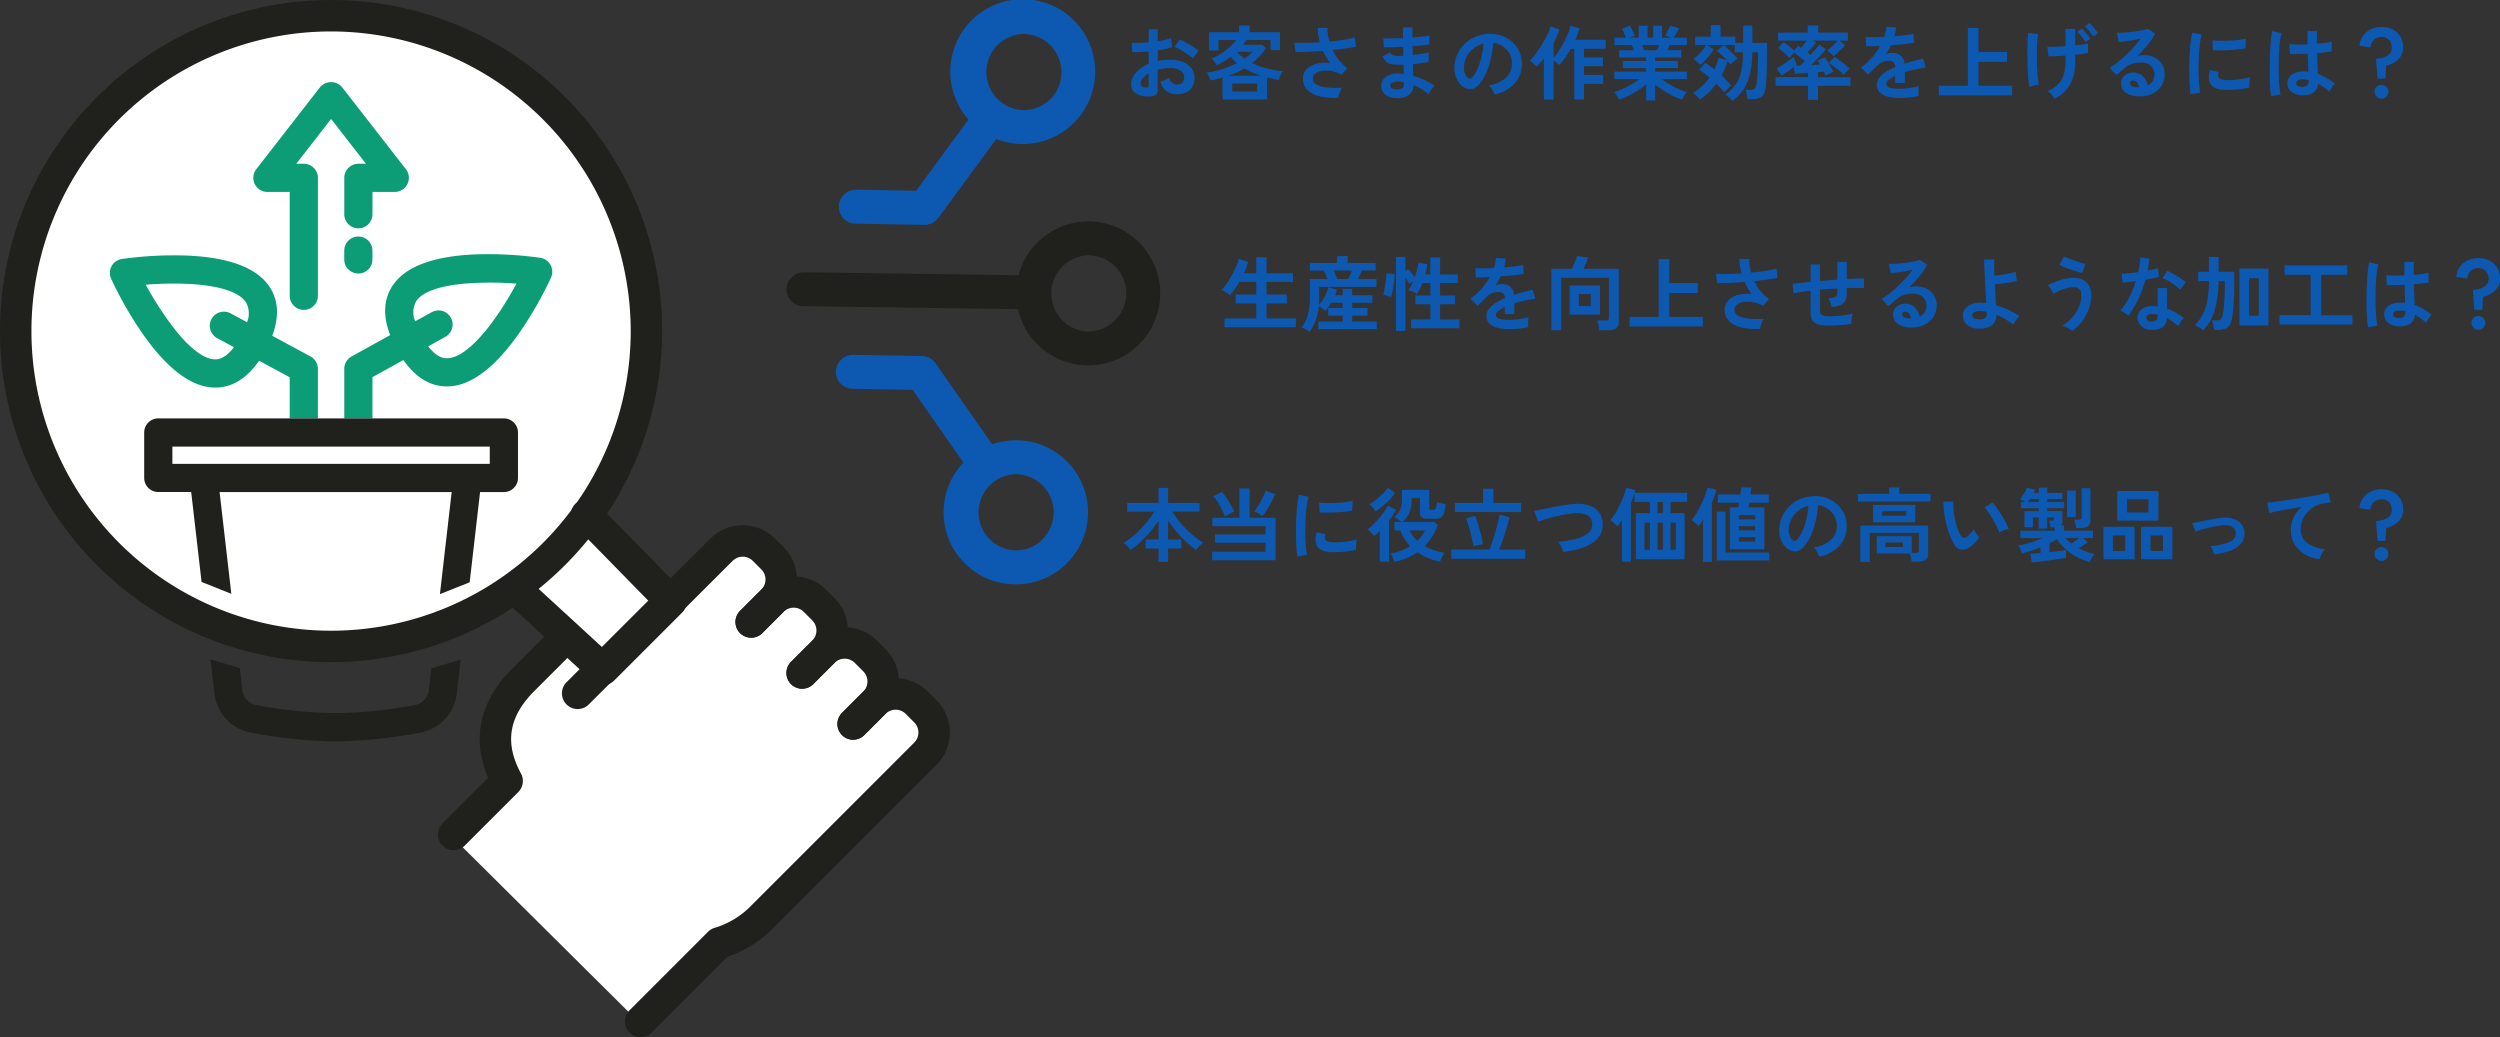 <svg xmlns="http://www.w3.org/2000/svg" xmlns:xlink="http://www.w3.org/1999/xlink" width="400.208" height="166.03" viewBox="0 0 400.208 166.03">
  <rect x="0" y="0" width="400.208" height="166.03" fill="#333333" stroke="none"/>
  <defs>
    <clipPath id="clip-path">
      <rect id="長方形_8526" data-name="長方形 8526" width="59.836" height="93.538" fill="none"/>
    </clipPath>
  </defs>
  <g id="グループ_8324" data-name="グループ 8324" transform="translate(-276.763 -4358.935)">
    <path id="パス_57983" data-name="パス 57983" d="M4.615.4a4.443,4.443,0,0,1-1.7-.085A2.313,2.313,0,0,1,1.755-.351a1.7,1.7,0,0,1-.416-1.17,2.812,2.812,0,0,1,.748-1.814A5.379,5.379,0,0,1,4.147-4.784V-6.747q-.715.052-1.385.078t-1.242,0l-.078-1.5a9.38,9.38,0,0,0,1.209.033q.715-.019,1.5-.1v-2.093l1.443.013V-8.4q.65-.1,1.216-.227a6.243,6.243,0,0,0,.93-.267l.156,1.43a7.807,7.807,0,0,1-1.053.3q-.6.13-1.248.234v1.7a8.029,8.029,0,0,1,.949-.156,9.812,9.812,0,0,1,1.027-.052,5.294,5.294,0,0,1,2.126.384,3.1,3.1,0,0,1,1.332,1.027,2.451,2.451,0,0,1,.455,1.45,2.576,2.576,0,0,1-.754,1.963,2.8,2.8,0,0,1-2.041.7A2.769,2.769,0,0,1,7-.41,2.767,2.767,0,0,1,6.019-1.9a6.781,6.781,0,0,0,.728-.28,4.265,4.265,0,0,0,.676-.357A1.273,1.273,0,0,0,8.671-1.456a1.113,1.113,0,0,0,.871-.331,1.187,1.187,0,0,0,.3-.826,1.272,1.272,0,0,0-.572-1.059,2.878,2.878,0,0,0-1.716-.422,7.209,7.209,0,0,0-1.963.26V-.6a.985.985,0,0,1-.221.708A1.246,1.246,0,0,1,4.615.4Zm6.617-6.019a6.273,6.273,0,0,0-.845-.682Q9.854-6.669,9.3-7a6.7,6.7,0,0,0-1-.5l.819-1.17a8.336,8.336,0,0,1,1.027.494q.559.312,1.092.663a7.768,7.768,0,0,1,.9.676q-.13.143-.319.39t-.351.481Q11.3-5.733,11.232-5.616ZM3.679-.975a.667.667,0,0,0,.358-.052.248.248,0,0,0,.111-.234V-3.25a3.685,3.685,0,0,0-.949.793,1.357,1.357,0,0,0-.351.858.522.522,0,0,0,.221.455A1.111,1.111,0,0,0,3.679-.975ZM15.964.91v-3.5q-.455.13-.943.247t-.981.221q-.091-.286-.24-.637a2.369,2.369,0,0,0-.371-.611,14.166,14.166,0,0,0,2.516-.572,15.312,15.312,0,0,0,2.32-.962,6.345,6.345,0,0,1-.975-1.014A12.747,12.747,0,0,1,15.054-4.55a2.389,2.389,0,0,0-.214-.332q-.15-.2-.319-.41a2.279,2.279,0,0,0-.312-.325,8.543,8.543,0,0,0,1.541-.8,10.939,10.939,0,0,0,1.378-1.06,9.233,9.233,0,0,0,1.059-1.118h-2.86v1.677H13.819V-9.841h4.8v-1.092h1.69v1.092h4.862v2.86H23.66V-8.593H19.812q-.13.2-.267.384t-.28.371h3.068l.585.572A11.894,11.894,0,0,1,20.7-4.9a13.583,13.583,0,0,0,2.425.865,15.393,15.393,0,0,0,2.515.435,2.016,2.016,0,0,0-.267.4,4.452,4.452,0,0,0-.24.526,4.325,4.325,0,0,0-.156.481q-.468-.078-.936-.182t-.949-.234V.91Zm1.56-1.261h4V-1.612h-4Zm-.663-2.522h5.33a14.7,14.7,0,0,1-1.4-.514,11.171,11.171,0,0,1-1.326-.67,11.375,11.375,0,0,1-1.248.657A14.351,14.351,0,0,1,16.861-2.873Zm2.613-2.743q.377-.26.715-.533a7.91,7.91,0,0,0,.624-.559H18.278A5.614,5.614,0,0,0,19.474-5.616ZM34.489.65A12.156,12.156,0,0,1,32.37.572,6.2,6.2,0,0,1,30.563.078,3.188,3.188,0,0,1,29.309-.9a2.48,2.48,0,0,1-.462-1.528,2.058,2.058,0,0,1,.585-1.488,3.345,3.345,0,0,1,1.573-.871,5.731,5.731,0,0,1,2.184-.124q-.325-.455-.611-.943a10.525,10.525,0,0,1-.52-1.007q-1.248.091-2.418.149t-1.989.045l-.2-1.521q.715.065,1.814.052t2.294-.091a8.5,8.5,0,0,1-.338-2.314h1.56a6.7,6.7,0,0,0,.065,1.1,9.087,9.087,0,0,0,.221,1.085q1.248-.117,2.334-.286a10.986,10.986,0,0,0,1.709-.377l.221,1.5q-.611.13-1.605.266t-2.152.254a8.542,8.542,0,0,0,.995,1.579,7.074,7.074,0,0,0,1.371,1.319l-.936,1.066A4.986,4.986,0,0,0,32.6-3.711a3.8,3.8,0,0,0-1.1.136,1.829,1.829,0,0,0-.787.429.959.959,0,0,0-.292.715,1.073,1.073,0,0,0,.63.981,4.561,4.561,0,0,0,1.7.455,14.683,14.683,0,0,0,2.372.032,2.748,2.748,0,0,0-.279.5,6.177,6.177,0,0,0-.234.6A2.818,2.818,0,0,0,34.489.65Zm9.2.052A2.553,2.553,0,0,1,41.977.091a1.822,1.822,0,0,1-.6-1.417,1.631,1.631,0,0,1,.364-1,2.285,2.285,0,0,1,.975-.689,3.448,3.448,0,0,1,1.443-.208q.221,0,.423.02t.41.046l-.039-1.5q-.221.013-.448.013h-.449a4.824,4.824,0,0,1-1.229-.123,1.467,1.467,0,0,1-.715-.416,3.611,3.611,0,0,1-.527-.812L42.809-6.6a.884.884,0,0,0,.429.448,2.554,2.554,0,0,0,.845.1q.2,0,.41-.007t.436-.019q-.013-.351-.02-.715t-.02-.715q-.949.052-1.794.071t-1.313.006l-.065-1.456q.455.039,1.313.033T44.863-8.9q-.013-.468-.013-.9V-10.6h1.508v.754q0,.4.013.845.884-.065,1.625-.149a8.694,8.694,0,0,0,1.092-.176v1.43A9.919,9.919,0,0,1,48-7.741q-.734.072-1.618.137.013.351.02.708t.02.708q.767-.078,1.456-.188a7.653,7.653,0,0,0,1.092-.24V-5.1q-.481.1-1.138.195t-1.384.156q.026.52.032,1t.02.9a10.351,10.351,0,0,1,1.82.676,14.4,14.4,0,0,1,1.612.91,2.26,2.26,0,0,0-.37.383q-.2.254-.37.514a4.7,4.7,0,0,0-.26.442A8.94,8.94,0,0,0,46.54-1.378,1.986,1.986,0,0,1,45.857.176,3.111,3.111,0,0,1,43.693.7Zm.052-1.391a1.564,1.564,0,0,0,.975-.2.693.693,0,0,0,.3-.585v-.364q-.273-.052-.54-.078t-.527-.026a1.559,1.559,0,0,0-.832.182.523.523,0,0,0-.286.442Q42.835-.728,43.745-.689ZM59.5.117a2.5,2.5,0,0,0-.195-.494,4.238,4.238,0,0,0-.332-.553,2.8,2.8,0,0,0-.37-.435,4.891,4.891,0,0,0,2.71-1.164,3,3,0,0,0,.981-2.1,3.2,3.2,0,0,0-.351-1.716,3.354,3.354,0,0,0-1.1-1.222,3.349,3.349,0,0,0-1.528-.559,18.23,18.23,0,0,1-.39,2.47,12.936,12.936,0,0,1-.773,2.366,6.824,6.824,0,0,1-1.19,1.872,1.97,1.97,0,0,1-1.034.663A1.854,1.854,0,0,1,54.873-.9a2.529,2.529,0,0,1-.962-.741,3.583,3.583,0,0,1-.637-1.2,4.2,4.2,0,0,1-.182-1.488,5.421,5.421,0,0,1,.559-2.165,5.44,5.44,0,0,1,1.326-1.7,5.691,5.691,0,0,1,1.911-1.079,6.118,6.118,0,0,1,2.3-.3,5.174,5.174,0,0,1,1.859.442,4.848,4.848,0,0,1,1.528,1.073,4.839,4.839,0,0,1,1.014,1.58,4.5,4.5,0,0,1,.292,1.963,4.483,4.483,0,0,1-1.248,2.984A6.055,6.055,0,0,1,59.5.117ZM55.276-2.509a.5.5,0,0,0,.3.1.449.449,0,0,0,.312-.156,4.588,4.588,0,0,0,.864-1.326,10.779,10.779,0,0,0,.663-1.937,12.885,12.885,0,0,0,.344-2.2,4.011,4.011,0,0,0-1.592.754,4.026,4.026,0,0,0-1.1,1.319,4.13,4.13,0,0,0-.455,1.7,2.449,2.449,0,0,0,.163,1.059A1.6,1.6,0,0,0,55.276-2.509ZM67.418.949v-6.63q-.286.39-.578.728a6.981,6.981,0,0,1-.578.6,5.142,5.142,0,0,0-.533-.507,4.167,4.167,0,0,0-.6-.429A5.324,5.324,0,0,0,65.9-6.11q.41-.52.819-1.15T67.5-8.541q.364-.65.624-1.235a6.577,6.577,0,0,0,.364-.988l1.417.481a12.521,12.521,0,0,1-.936,2.158v2.379a7.677,7.677,0,0,0,.858-1.125q.429-.67.813-1.4A15.113,15.113,0,0,0,71.292-9.7a7.339,7.339,0,0,0,.377-1.2l1.443.429q-.117.442-.286.9t-.377.929h4.862v1.443H73.827V-5.8h3.042v1.391H73.827v1.391H76.9v1.443H73.827V.91H72.28v-8.1h-.559q-.429.754-.9,1.43A8.71,8.71,0,0,1,69.862-4.6a2.493,2.493,0,0,0-.39-.358,5.5,5.5,0,0,0-.507-.344V.949Zm16.367.13V-1.508a10.363,10.363,0,0,1-1.32.988,15.187,15.187,0,0,1-1.508.845,12.889,12.889,0,0,1-1.5.624,3.587,3.587,0,0,0-.195-.384q-.13-.227-.286-.455a2.056,2.056,0,0,0-.3-.358,11.3,11.3,0,0,0,1.365-.527q.728-.332,1.437-.741a13.135,13.135,0,0,0,1.268-.826H78.7V-3.523h5.083v-.585H80.054V-5.239h3.731v-.572H79.469V-6.968h2.366q-.091-.221-.182-.436a2.873,2.873,0,0,0-.195-.383H78.7V-8.97h1.846q-.13-.338-.305-.741a3.385,3.385,0,0,0-.357-.65l1.313-.533a4.424,4.424,0,0,1,.28.5q.149.305.28.6t.208.487l-.819.338h1.443v-1.911h1.417V-8.97h.9v-1.911h1.43V-8.97h1.534l-1.053-.364a5.075,5.075,0,0,0,.293-.474q.162-.293.312-.6a5.045,5.045,0,0,0,.215-.488l1.43.416q-.117.221-.286.52t-.331.565q-.163.266-.267.422h2.106v1.183H87.516q-.169.442-.338.819H89.4v1.157H85.228v.572h3.653v1.131H85.228v.585H90.3V-2.34H86.242a13.552,13.552,0,0,0,1.261.826,14.857,14.857,0,0,0,1.43.735A11.963,11.963,0,0,0,90.3-.26,2.56,2.56,0,0,0,90.012.1q-.156.228-.286.462a4.04,4.04,0,0,0-.195.39A13.711,13.711,0,0,1,88.049.331a14.122,14.122,0,0,1-1.495-.839A11.464,11.464,0,0,1,85.228-1.5V1.079ZM83.46-6.968h2.067q.091-.182.182-.4t.182-.422H83.109q.1.208.195.429T83.46-6.968Zm14.118,8.1A2.242,2.242,0,0,0,97.272.78q-.2-.195-.423-.37a2.374,2.374,0,0,0-.4-.266,6.8,6.8,0,0,0,1.32-1.157,5.27,5.27,0,0,0,.871-1.41,7.613,7.613,0,0,0,.488-1.813,17.213,17.213,0,0,0,.169-2.392H97.968V-7.8H93.457l1.144.7a10.339,10.339,0,0,1-.962,1.307,9.04,9.04,0,0,1-1.183,1.163,4.543,4.543,0,0,0-.514-.481,4.024,4.024,0,0,0-.6-.429,6.431,6.431,0,0,0,.761-.65,9.431,9.431,0,0,0,.741-.819,6.221,6.221,0,0,0,.552-.793H91.624V-9.126h2.5v-1.846h1.573v1.846h2.353v.988h1.261v-2.756h1.469v2.756h2.353V-6.4q0,1.534-.046,2.834t-.11,2.08a4.44,4.44,0,0,1-.312,1.423,1.387,1.387,0,0,1-.689.721,2.9,2.9,0,0,1-1.2.208h-.754Q100,.624,99.938.325t-.117-.553a2.788,2.788,0,0,0-.111-.383h.793a.86.86,0,0,0,.709-.24,1.838,1.838,0,0,0,.266-.864q.065-.429.111-1.112t.072-1.527q.026-.845.026-1.755v-.52h-.91a15.492,15.492,0,0,1-.39,3.477,7.89,7.89,0,0,1-1.06,2.516A6.587,6.587,0,0,1,97.578,1.131Zm-5.2-.182A5.488,5.488,0,0,0,91.9.39a3.544,3.544,0,0,0-.592-.52,8.147,8.147,0,0,0,1.43-1.079,9.1,9.1,0,0,0,1.2-1.378,13.889,13.889,0,0,0-1.677-1.261l.988-1.092q.338.208.715.475t.754.565a9.849,9.849,0,0,0,.39-.917,9.168,9.168,0,0,0,.286-.929l1.365.429q-.377-.416-.826-.839a10.341,10.341,0,0,0-.826-.708l1.092-.91q.351.273.767.663t.806.786a9.049,9.049,0,0,1,.637.708,3.584,3.584,0,0,0-.559.429q-.3.273-.533.533-.195-.247-.494-.572a11.582,11.582,0,0,1-.429,1.177q-.247.578-.546,1.125.455.416.852.832t.7.793q-.234.195-.585.514a4.895,4.895,0,0,0-.546.565A16.021,16.021,0,0,0,95-1.6,9.906,9.906,0,0,1,92.378.949Zm17.316.039V-1.274h-5.187V-2.652h5.187v-.663l-1.235.072q-.572.033-.871.045l-.143-1.118q-.468.377-1.027.786t-.936.63l-.819-1.131q.234-.13.6-.358t.78-.5q.41-.273.78-.533t.6-.455a3.389,3.389,0,0,0,.13.39q.091.234.189.449t.149.332a2.546,2.546,0,0,1-.273.234q.156,0,.357-.006t.436-.019q.156-.143.351-.332t.416-.41q-.377-.325-.858-.7t-.832-.624a4.693,4.693,0,0,0-.416.416q-.221.247-.364.416a6.589,6.589,0,0,0-.553-.565q-.332-.306-.656-.585a6.755,6.755,0,0,0-.572-.449l.871-.923q.221.143.52.377t.611.494q.312.26.546.468l.663-.754q.1.065.214.143l.241.169q.208-.221.455-.533t.455-.611h-4.6V-9.776h4.745v-1.157h1.677v1.157h4.758V-8.5h-1.339l.884.767q-.221.234-.552.559t-.67.637q-.338.312-.611.52a5.191,5.191,0,0,0-.488-.475,4.828,4.828,0,0,0-.526-.41,6.322,6.322,0,0,0,.552-.461q.319-.292.624-.6t.5-.533h-4l.52.3q-.156.2-.4.494t-.507.591q-.26.293-.468.514.143.1.267.208t.228.182q.455-.494.839-.949t.552-.7l1.053.728q-.234.312-.624.748t-.845.91q-.455.474-.884.891l.754-.052q.364-.026.676-.039-.1-.182-.208-.344a2.254,2.254,0,0,0-.2-.266l1.17-.546a7.61,7.61,0,0,1,.448.669q.266.435.527.884a6.152,6.152,0,0,1,.39.773q-.143.052-.39.163t-.488.227a2.83,2.83,0,0,0-.37.208q-.052-.117-.123-.286t-.162-.351q-.182.013-.423.039l-.5.052v.806h5.2v1.378h-5.2V.988Zm5.759-3.978a6.5,6.5,0,0,0-.475-.448q-.306-.266-.657-.553t-.7-.533q-.345-.247-.591-.4l.91-.988q.377.247.845.6t.9.7a8.484,8.484,0,0,1,.663.578q-.182.169-.468.494A4.933,4.933,0,0,0,115.453-2.99ZM124.488.689a8.182,8.182,0,0,1-1.924-.208,2.962,2.962,0,0,1-1.352-.669,1.586,1.586,0,0,1-.494-1.216,1.878,1.878,0,0,1,.377-1.138,3.8,3.8,0,0,1,1.04-.936,9.8,9.8,0,0,1,1.508-.773v-.1a.881.881,0,0,0-.228-.669.913.913,0,0,0-.578-.24,2.685,2.685,0,0,0-1.144.169,3.067,3.067,0,0,0-1.079.754q-.156.156-.4.4t-.494.474q-.247.234-.429.39L118.157-4.2a8.642,8.642,0,0,0,1.716-1.508,10.458,10.458,0,0,0,1.365-1.937l-1.326.045q-.6.02-.9.007l-.052-1.495q.442.039,1.229.039t1.71-.039a5.835,5.835,0,0,0,.338-1.612l1.547.078a6.238,6.238,0,0,1-.26,1.43q.962-.078,1.787-.175a8.153,8.153,0,0,0,1.268-.227l.091,1.443q-.364.065-.949.136t-1.294.137q-.708.065-1.449.117-.169.364-.384.735t-.448.708a2.814,2.814,0,0,1,1.053-.208,2.065,2.065,0,0,1,1.293.4,1.924,1.924,0,0,1,.657,1.326q.728-.247,1.489-.449t1.476-.371l.442,1.43q-.91.13-1.768.318t-1.6.423v1.729h-1.534V-2.86a4.859,4.859,0,0,0-1.04.643.893.893,0,0,0-.39.631q0,.442.533.617a5.573,5.573,0,0,0,1.625.176,9.535,9.535,0,0,0,.994-.058q.552-.059,1.1-.156t.969-.214q-.026.169-.046.488t-.02.63q0,.312.013.468a10.894,10.894,0,0,1-1.43.24A14.036,14.036,0,0,1,124.488.689ZM130.637.26V-1.274h4.654V-10.53h1.69v3.848h4.563V-5.1h-4.563v3.822h5.382V.26Zm18.538.546q-.234-.338-.507-.669a2.717,2.717,0,0,0-.611-.553,5.564,5.564,0,0,0,1.618-1.053A3.785,3.785,0,0,0,150.618-3a7.015,7.015,0,0,0,.312-2.242V-6.11q-.858.065-1.605.1t-1.124.039l-.195-1.56a11.45,11.45,0,0,0,1.261.013q.793-.026,1.664-.078v-2.782h1.534v2.652q.65-.065,1.189-.15a7.829,7.829,0,0,0,.865-.175v1.56q-.3.052-.845.117t-1.209.13v1a7.737,7.737,0,0,1-.773,3.685A5.85,5.85,0,0,1,149.175.806Zm-4.056-1.911q-.078-.455-.137-1.138t-.1-1.5q-.039-.819-.052-1.69t-.006-1.69q.006-.819.039-1.495t.1-1.118l1.573.208a9.563,9.563,0,0,0-.156,1.306q-.052.812-.059,1.774t.026,1.917q.033.956.11,1.755a9.57,9.57,0,0,0,.2,1.28Zm9-7.15a6.857,6.857,0,0,0-.618-.9,6.821,6.821,0,0,0-.7-.767l.741-.52a5.964,5.964,0,0,1,.449.481q.266.312.52.63a4.9,4.9,0,0,1,.383.539Zm1.222-.884a6,6,0,0,0-.624-.884,7.873,7.873,0,0,0-.7-.754l.741-.533a6.494,6.494,0,0,1,.449.474q.266.306.52.624a4.9,4.9,0,0,1,.383.54ZM162.851.416a3.667,3.667,0,0,1-2.3-.592,1.793,1.793,0,0,1-.741-1.449,1.613,1.613,0,0,1,.273-.949,1.833,1.833,0,0,1,.715-.6,2.145,2.145,0,0,1,.949-.215,2.088,2.088,0,0,1,1.553.6,2.8,2.8,0,0,1,.76,1.482,1.879,1.879,0,0,0,.786-.676,1.913,1.913,0,0,0,.306-1.092,1.844,1.844,0,0,0-.26-.975,1.864,1.864,0,0,0-.734-.682,2.3,2.3,0,0,0-1.1-.254,4.939,4.939,0,0,0-1.515.208,3.286,3.286,0,0,0-1.163.663q-.234.208-.617.533T159.042-3l-1.066-1.144a10.821,10.821,0,0,0,1.248-.858q.663-.52,1.339-1.157t1.287-1.319a16.933,16.933,0,0,0,1.092-1.346q-.559.13-1.215.247t-1.261.195q-.6.078-1.02.1l-.286-1.482a6.671,6.671,0,0,0,.878-.007q.526-.032,1.137-.091t1.189-.15q.578-.091,1.04-.188a3.328,3.328,0,0,0,.682-.2l1.17.78a10.5,10.5,0,0,1-1.215,1.826,23.6,23.6,0,0,1-1.658,1.839,2.279,2.279,0,0,1,.494-.162,2.54,2.54,0,0,1,.533-.058,3.828,3.828,0,0,1,1.781.39A2.907,2.907,0,0,1,166.367-4.7a3.056,3.056,0,0,1,.423,1.618,3.309,3.309,0,0,1-.487,1.768,3.481,3.481,0,0,1-1.372,1.261A4.385,4.385,0,0,1,162.851.416Zm-.169-1.43a1.566,1.566,0,0,0-.306-.793.77.77,0,0,0-.63-.3.581.581,0,0,0-.351.1.361.361,0,0,0-.143.312.53.53,0,0,0,.292.455,2.107,2.107,0,0,0,.982.208.245.245,0,0,0,.078.013ZM170.95.091q-.091-.533-.143-1.307t-.072-1.69q-.02-.917,0-1.891t.078-1.9q.058-.929.156-1.722a13.179,13.179,0,0,1,.228-1.352l1.521.312a8.111,8.111,0,0,0-.247,1.215q-.1.748-.169,1.638t-.085,1.826q-.02.936.007,1.82t.091,1.6a8.659,8.659,0,0,0,.169,1.157Zm5.525-.7q-2.249-.065-2.548-1.469a2.812,2.812,0,0,1-.052-.78,3.855,3.855,0,0,1,.2-.949l1.365.338a1.437,1.437,0,0,0-.1.442,1,1,0,0,0,.046.351q.169.468,1.378.507a11.516,11.516,0,0,0,1.255-.046q.67-.058,1.313-.175a10.714,10.714,0,0,0,1.124-.26q-.026.182-.059.494t-.046.63q-.013.318,0,.526a11.112,11.112,0,0,1-1.307.247q-.7.091-1.365.123T176.475-.611Zm-1.95-6.344-.091-1.6a11.018,11.018,0,0,0,1.209.078q.715.013,1.488-.02t1.482-.117a8.072,8.072,0,0,0,1.176-.215l-.065,1.573q-.52.091-1.209.163t-1.424.11q-.735.039-1.4.045T174.525-6.955ZM188.656.234a2.554,2.554,0,0,1-1.625-.6,1.7,1.7,0,0,1-.6-1.352,1.584,1.584,0,0,1,.325-.916,2.151,2.151,0,0,1,.884-.676,3.352,3.352,0,0,1,1.365-.253,7.338,7.338,0,0,1,.78.039q-.013-.572-.039-1.3T189.7-6.409q-.806.052-1.56.058t-1.287-.019l-.1-1.586a8.691,8.691,0,0,0,1.268.084q.787.006,1.658-.032-.013-.52-.02-1.06t-.007-1.1h1.521q-.013.494-.02,1.014t-.006,1.053q.78-.065,1.417-.149a5.938,5.938,0,0,0,.962-.188v1.56a9.788,9.788,0,0,1-.988.143q-.624.065-1.352.13.026.949.065,1.813t.065,1.515a7.975,7.975,0,0,1,1.4.663,14.257,14.257,0,0,1,1.326.9,2.319,2.319,0,0,0-.331.357,5.326,5.326,0,0,0-.344.494,4.216,4.216,0,0,0-.234.423,8.536,8.536,0,0,0-1.794-1.274,1.791,1.791,0,0,1-.786,1.462A3.267,3.267,0,0,1,188.656.234ZM183.833.39a12.1,12.1,0,0,1-.143-1.307q-.052-.8-.072-1.781t-.007-2.028q.013-1.046.065-2.048t.137-1.846a13.689,13.689,0,0,1,.2-1.4l1.482.351a7.3,7.3,0,0,0-.24,1.222q-.1.767-.15,1.71T185.042-4.8q-.013,1,.019,1.943t.1,1.723A10.9,10.9,0,0,0,185.341.13Zm4.94-1.482a1.257,1.257,0,0,0,.8-.215.947.947,0,0,0,.267-.773v-.091a5.264,5.264,0,0,0-.923-.13,1.458,1.458,0,0,0-.773.156.534.534,0,0,0-.305.442.479.479,0,0,0,.247.442A1.248,1.248,0,0,0,188.773-1.092Zm12.09-1.326-.234-3.172a4.238,4.238,0,0,0,1.846-.513,1.421,1.421,0,0,0,.663-1.306,1.679,1.679,0,0,0-.442-1.222,1.59,1.59,0,0,0-1.2-.455,1.64,1.64,0,0,0-1.222.474,2.079,2.079,0,0,0-.572,1.2l-1.729-.26a3.3,3.3,0,0,1,.559-1.573,3.177,3.177,0,0,1,1.235-1.053,3.868,3.868,0,0,1,1.729-.377,3.96,3.96,0,0,1,1.794.39,2.961,2.961,0,0,1,1.229,1.124,3.29,3.29,0,0,1,.449,1.749,2.557,2.557,0,0,1-.358,1.371,3.039,3.039,0,0,1-.968.969,4.67,4.67,0,0,1-1.391.585l-.117,2.067ZM201.5.793a1.064,1.064,0,0,1-.78-.325,1.064,1.064,0,0,1-.325-.78,1.064,1.064,0,0,1,.325-.78,1.064,1.064,0,0,1,.78-.325,1.064,1.064,0,0,1,.78.325,1.064,1.064,0,0,1,.325.78,1.064,1.064,0,0,1-.325.78A1.064,1.064,0,0,1,201.5.793Z" transform="translate(456.5 4373.935)" fill="#0d59b2"/>
    <path id="パス_57984" data-name="パス 57984" d="M.793.377V-1.014H5.876V-3.432H2.587V-4.849H5.876V-6.864H3.159q-.364.611-.747,1.157a9.956,9.956,0,0,1-.747.949A2.342,2.342,0,0,0,1.28-5.05q-.253-.162-.52-.312A2.764,2.764,0,0,0,.3-5.577a6.277,6.277,0,0,0,.813-.969A14.175,14.175,0,0,0,1.95-7.9q.4-.735.708-1.436a6.1,6.1,0,0,0,.41-1.235l1.5.494a9.379,9.379,0,0,1-.676,1.82H5.876v-2.574H7.514v2.574h4.225v1.391H7.514v2.015h3.25v1.417H7.514v2.418h4.693V.377ZM14.4,1.118q-.286-.195-.618-.39A4.523,4.523,0,0,0,13.117.4a5.285,5.285,0,0,0,1.021-2,10.751,10.751,0,0,0,.319-2.828V-7.332h2.808q-.13-.338-.286-.708t-.3-.657H14.456V-9.906h4.368V-11h1.69v1.092h4.459V-8.7H22.737q-.1.3-.253.663t-.318.7h2.951v1.261H15.938V-4.42q0,.325-.013.644t-.039.617a5.139,5.139,0,0,0,.67-.871,7.883,7.883,0,0,0,.533-1.02,6.958,6.958,0,0,0,.344-.969l1.352.416q-.052.208-.13.429a4.754,4.754,0,0,1-.182.442h1.235V-5.759h1.521v1.027h3.237v1.209H21.229v.832h2.457v1.222H21.229v.936h3.926V.689H15.821V-.533h3.887v-.936H17.381V-2.691h2.327v-.832H17.849q-.208.338-.429.656a5.885,5.885,0,0,1-.481.6,6.069,6.069,0,0,0-.507-.364,5.7,5.7,0,0,0-.559-.325,9.729,9.729,0,0,1-.481,2.19A7.433,7.433,0,0,1,14.4,1.118Zm4.42-8.45H20.6q.143-.3.3-.669t.273-.7H18.252q.156.325.305.7T18.824-7.332ZM28.236.962V-10.881h1.508v2.275l.468-.312q.221.247.52.637t.507.689q.221-.611.377-1.229a7.879,7.879,0,0,0,.208-1.137l1.417.247q-.039.4-.117.819t-.182.832h.793V-10.8h1.56V-8.06h2.847v1.365H35.295v2h2.392v1.4H35.295V-.858h3.081v1.4H30.667v-1.4h3.068V-3.289H31.343v-1.4h2.392v-2H32.487a8.544,8.544,0,0,1-.91,1.755,3.043,3.043,0,0,0-.4-.247q-.247-.13-.5-.24a2.369,2.369,0,0,0-.436-.149,7.489,7.489,0,0,0,.78-1.469l-.65.468q-.1-.208-.273-.475t-.351-.526V.962Zm-.793-5.408a3.778,3.778,0,0,0-.384-.143q-.241-.078-.481-.143t-.384-.091a7.251,7.251,0,0,0,.182-.734q.091-.449.162-.956t.124-.969a7.115,7.115,0,0,0,.052-.773l1.313.143q-.013.442-.078.995t-.156,1.086q-.091.533-.189.962T27.443-4.446ZM46.488.689A8.182,8.182,0,0,1,44.564.481a2.962,2.962,0,0,1-1.352-.669A1.586,1.586,0,0,1,42.718-1.4,1.878,1.878,0,0,1,43.1-2.542a3.8,3.8,0,0,1,1.04-.936,9.8,9.8,0,0,1,1.508-.773v-.1a.881.881,0,0,0-.227-.669.913.913,0,0,0-.579-.24,2.685,2.685,0,0,0-1.144.169,3.066,3.066,0,0,0-1.079.754q-.156.156-.4.4t-.494.474q-.247.234-.429.39L40.157-4.2a8.643,8.643,0,0,0,1.716-1.508,10.458,10.458,0,0,0,1.365-1.937L41.912-7.6q-.6.02-.9.007l-.052-1.495q.442.039,1.229.039T43.9-9.087a5.835,5.835,0,0,0,.338-1.612l1.547.078a6.238,6.238,0,0,1-.26,1.43q.962-.078,1.787-.175a8.153,8.153,0,0,0,1.268-.227l.091,1.443q-.364.065-.949.136t-1.293.137q-.708.065-1.45.117-.169.364-.383.735t-.449.708A2.814,2.814,0,0,1,45.2-6.526a2.065,2.065,0,0,1,1.293.4A1.924,1.924,0,0,1,47.151-4.8q.728-.247,1.488-.449t1.475-.371l.442,1.43q-.91.13-1.768.318t-1.6.423v1.729H45.656V-2.86a4.859,4.859,0,0,0-1.04.643.893.893,0,0,0-.39.631q0,.442.533.617a5.573,5.573,0,0,0,1.625.176,9.535,9.535,0,0,0,.995-.058q.552-.059,1.1-.156t.969-.214q-.026.169-.045.488t-.02.63q0,.312.013.468A10.894,10.894,0,0,1,47.97.6,14.036,14.036,0,0,1,46.488.689Zm6.63.169V-8.97h3.3q.221-.455.455-1.047a8.747,8.747,0,0,0,.338-.994l1.781.234q-.1.338-.312.852t-.416.955H63.9V-.52a1.264,1.264,0,0,1-.41,1.053,2,2,0,0,1-1.255.325H60.775A4.488,4.488,0,0,0,60.71.345q-.052-.293-.123-.579a3.164,3.164,0,0,0-.15-.468h1.378a.645.645,0,0,0,.39-.091.426.426,0,0,0,.117-.351v-6.4H54.678v8.4Zm2.925-2.5V-6.305h4.849v4.667ZM57.512-3h1.911V-4.94H57.512ZM65.637.26V-1.274h4.654V-10.53h1.69v3.848h4.563V-5.1H71.981v3.822h5.382V.26ZM86.489.65A12.156,12.156,0,0,1,84.37.572,6.2,6.2,0,0,1,82.563.078,3.188,3.188,0,0,1,81.309-.9a2.48,2.48,0,0,1-.462-1.528,2.058,2.058,0,0,1,.585-1.488A3.345,3.345,0,0,1,83-4.79a5.731,5.731,0,0,1,2.184-.124q-.325-.455-.611-.943a10.524,10.524,0,0,1-.52-1.007q-1.248.091-2.418.149t-1.989.045L79.456-8.19q.715.065,1.813.052t2.295-.091a8.5,8.5,0,0,1-.338-2.314h1.56a6.705,6.705,0,0,0,.065,1.1,9.088,9.088,0,0,0,.221,1.085q1.248-.117,2.334-.286a10.986,10.986,0,0,0,1.709-.377l.221,1.5q-.611.13-1.605.266t-2.151.254a8.542,8.542,0,0,0,.994,1.579,7.075,7.075,0,0,0,1.371,1.319l-.936,1.066A4.986,4.986,0,0,0,84.6-3.711a3.8,3.8,0,0,0-1.1.136,1.829,1.829,0,0,0-.786.429.959.959,0,0,0-.293.715,1.073,1.073,0,0,0,.631.981,4.561,4.561,0,0,0,1.7.455,14.683,14.683,0,0,0,2.372.032,2.749,2.749,0,0,0-.28.5,6.177,6.177,0,0,0-.234.6A2.818,2.818,0,0,0,86.489.65ZM97.643.117a6.557,6.557,0,0,1-1.84-.2,1.487,1.487,0,0,1-.923-.689,2.861,2.861,0,0,1-.267-1.358V-5.46q-.832.091-1.54.2t-1.2.227l-.143-1.534q.494-.065,1.248-.149t1.638-.162v-2.8H96.1v2.665q.689-.065,1.4-.117l1.384-.1v-2.847h1.508v2.756q.858-.052,1.566-.078t1.189-.026v1.56q-.507-.039-1.215-.045t-1.54.019v.832a2.648,2.648,0,0,1-.221,1.157,1.53,1.53,0,0,1-.748.709,4.235,4.235,0,0,1-1.449.332,3.711,3.711,0,0,0-.208-.748,2.492,2.492,0,0,0-.351-.656,2.634,2.634,0,0,0,1.138-.2.629.629,0,0,0,.331-.6v-.767q-.676.039-1.384.091t-1.4.117V-2.34a1.125,1.125,0,0,0,.136.6.733.733,0,0,0,.488.292,4.814,4.814,0,0,0,.988.078q.481,0,1.144-.052t1.339-.143a9.79,9.79,0,0,0,1.17-.221,3.633,3.633,0,0,0-.136.533q-.059.312-.085.611a3.187,3.187,0,0,0-.013.481q-.793.13-1.735.2T97.643.117Zm13.208.3a3.667,3.667,0,0,1-2.3-.592,1.793,1.793,0,0,1-.741-1.449,1.613,1.613,0,0,1,.273-.949,1.833,1.833,0,0,1,.715-.6,2.145,2.145,0,0,1,.949-.215,2.088,2.088,0,0,1,1.553.6,2.8,2.8,0,0,1,.76,1.482,1.879,1.879,0,0,0,.786-.676,1.913,1.913,0,0,0,.306-1.092,1.844,1.844,0,0,0-.26-.975,1.864,1.864,0,0,0-.734-.682,2.3,2.3,0,0,0-1.1-.254,4.939,4.939,0,0,0-1.514.208,3.286,3.286,0,0,0-1.164.663q-.234.208-.618.533T107.042-3l-1.066-1.144a10.821,10.821,0,0,0,1.248-.858q.663-.52,1.339-1.157t1.287-1.319a16.935,16.935,0,0,0,1.092-1.346q-.559.13-1.215.247t-1.261.195q-.6.078-1.021.1l-.286-1.482a6.671,6.671,0,0,0,.878-.007q.527-.032,1.137-.091t1.19-.15q.578-.091,1.04-.188a3.328,3.328,0,0,0,.682-.2l1.17.78a10.5,10.5,0,0,1-1.215,1.826,23.6,23.6,0,0,1-1.657,1.839,2.279,2.279,0,0,1,.494-.162,2.54,2.54,0,0,1,.533-.058,3.828,3.828,0,0,1,1.781.39A2.907,2.907,0,0,1,114.368-4.7a3.055,3.055,0,0,1,.423,1.618,3.309,3.309,0,0,1-.488,1.768,3.481,3.481,0,0,1-1.371,1.261A4.385,4.385,0,0,1,110.851.416Zm-.169-1.43a1.566,1.566,0,0,0-.305-.793.77.77,0,0,0-.631-.3.581.581,0,0,0-.351.1.361.361,0,0,0-.143.312.53.53,0,0,0,.293.455,2.107,2.107,0,0,0,.981.208.245.245,0,0,0,.078.013ZM121.459.6a2.7,2.7,0,0,1-1.833-.643,1.928,1.928,0,0,1-.637-1.45,1.679,1.679,0,0,1,.37-1.06A2.462,2.462,0,0,1,120.4-3.3a3.618,3.618,0,0,1,1.541-.234,5.994,5.994,0,0,1,.793.078q-.039-.832-.1-1.807t-.11-1.944q-.052-.968-.091-1.814t-.039-1.43h1.625q-.026.442-.02,1.118t.032,1.456q.52-.039,1.157-.13t1.242-.221a9.049,9.049,0,0,0,1.021-.273,4.382,4.382,0,0,0,.032.448q.033.293.072.572a4.413,4.413,0,0,0,.078.436,8.584,8.584,0,0,1-1.04.24q-.624.111-1.287.189T124.1-6.5q.052.91.1,1.787t.091,1.58a10.97,10.97,0,0,1,2.015.754q.949.468,1.755.962a2.42,2.42,0,0,0-.384.4,5.839,5.839,0,0,0-.383.533,3.973,3.973,0,0,0-.247.436,11.258,11.258,0,0,0-2.678-1.56,2.3,2.3,0,0,1-.3,1.17,1.927,1.927,0,0,1-.942.8A3.86,3.86,0,0,1,121.459.6ZM121.5-.884a1.55,1.55,0,0,0,.962-.162.689.689,0,0,0,.338-.618v-.429a3.4,3.4,0,0,0-.546-.085q-.273-.02-.533-.02a1.907,1.907,0,0,0-.93.182.543.543,0,0,0-.318.481Q120.471-.962,121.5-.884ZM136.474.975a2.14,2.14,0,0,0-.436-.318q-.279-.163-.591-.306a2.631,2.631,0,0,0-.572-.2,6.64,6.64,0,0,0,1.553-1.242,5.906,5.906,0,0,0,1.1-1.7,5,5,0,0,0,.41-2,1.229,1.229,0,0,0-.318-.936,1.14,1.14,0,0,0-.812-.3,4.853,4.853,0,0,0-1.189.156,7.154,7.154,0,0,0-1.17.4,4.694,4.694,0,0,0-.943.546,3.632,3.632,0,0,0-.227-.455q-.163-.286-.351-.559a2.5,2.5,0,0,0-.344-.416,15.227,15.227,0,0,1,2.021-.812,7.083,7.083,0,0,1,2.2-.358,2.993,2.993,0,0,1,1.4.319,2.379,2.379,0,0,1,.968.93,2.887,2.887,0,0,1,.358,1.482,6.593,6.593,0,0,1-.4,2.3,7.306,7.306,0,0,1-1.092,1.976A6.872,6.872,0,0,1,136.474.975Zm1.612-9.269q-.312-.065-.806-.221t-1.046-.351q-.552-.2-1.04-.39t-.76-.338l.741-1.339q.234.117.67.286t.955.351q.52.182,1.008.325t.8.208Zm11,9.087a2.3,2.3,0,0,1-1.573-.624,1.849,1.849,0,0,1-.559-1.391,1.621,1.621,0,0,1,.67-1.287,2.742,2.742,0,0,1,1.839-.481q.182.013.364.02a3.015,3.015,0,0,1,.351.033V-5.889h1.482v3.3a7.517,7.517,0,0,1,1.41.637,11.017,11.017,0,0,1,1.294.884,3.286,3.286,0,0,0-.5.6,4.306,4.306,0,0,0-.4.689,10.529,10.529,0,0,0-.871-.709,6.692,6.692,0,0,0-.949-.578Q151.515.91,149.084.793ZM145.5-1.482a4.275,4.275,0,0,0-.6-.416,4.143,4.143,0,0,0-.715-.351,10.692,10.692,0,0,0,1.443-2.165,16.115,16.115,0,0,0,1.053-2.58q-.65.091-1.209.156t-.9.091l-.195-1.443q.455,0,1.176-.065t1.514-.182q.143-.611.221-1.2t.1-1.15l1.443.208q-.1.975-.273,1.9.455-.091.878-.189t.76-.189l.2,1.365q-.4.117-.969.234t-1.2.221a17.759,17.759,0,0,1-1.144,3.094A17.038,17.038,0,0,1,145.5-1.482Zm8.255-4.147a4.956,4.956,0,0,0-.559-.494q-.351-.273-.754-.546t-.8-.494a4.524,4.524,0,0,0-.7-.325l.767-1.144q.312.13.728.345t.845.481q.429.266.793.526a5.731,5.731,0,0,1,.6.481ZM149.2-.507a1.036,1.036,0,0,0,.734-.227,1.075,1.075,0,0,0,.24-.8v-.091a5.2,5.2,0,0,0-.832-.117,1.317,1.317,0,0,0-.708.143.517.517,0,0,0-.279.442.544.544,0,0,0,.208.468A.979.979,0,0,0,149.2-.507Zm14.066.6V-9H167.9V.091Zm-5.824.793a4.409,4.409,0,0,0-.585-.449,6.109,6.109,0,0,0-.715-.41,7.335,7.335,0,0,0,1.345-1.9,8.231,8.231,0,0,0,.676-2.236,19.211,19.211,0,0,0,.214-2.892h-1.716V-8.489h1.716v-2.392h1.547v2.392h2.5v1.482a43.152,43.152,0,0,1-.247,5.33,4.92,4.92,0,0,1-.4,1.54,1.49,1.49,0,0,1-.754.741,3.267,3.267,0,0,1-1.248.2h-.559q-.039-.325-.137-.786a4.045,4.045,0,0,0-.214-.734h.793a.834.834,0,0,0,.663-.228,2.124,2.124,0,0,0,.325-.917q.078-.429.143-1.2t.1-1.794q.033-1.021.033-2.151h-1a17.94,17.94,0,0,1-.578,4.5A8.01,8.01,0,0,1,157.443.884Zm7.358-2.34h1.56V-7.462H164.8Zm4.875,1.4v-1.5h4.979V-8.021h-4.173V-9.516h10.036v1.495h-4.173v6.474h4.992v1.5Zm18.98.286a2.554,2.554,0,0,1-1.625-.6,1.7,1.7,0,0,1-.6-1.352,1.584,1.584,0,0,1,.325-.916,2.151,2.151,0,0,1,.884-.676,3.352,3.352,0,0,1,1.365-.253,7.338,7.338,0,0,1,.78.039q-.013-.572-.039-1.3T189.7-6.409q-.806.052-1.56.058t-1.287-.019l-.1-1.586a8.691,8.691,0,0,0,1.268.084q.787.006,1.658-.032-.013-.52-.02-1.06t-.007-1.1h1.521q-.013.494-.02,1.014t-.006,1.053q.78-.065,1.417-.149a5.938,5.938,0,0,0,.962-.188v1.56a9.788,9.788,0,0,1-.988.143q-.624.065-1.352.13.026.949.065,1.813t.065,1.515a7.975,7.975,0,0,1,1.4.663,14.257,14.257,0,0,1,1.326.9,2.319,2.319,0,0,0-.331.357,5.326,5.326,0,0,0-.344.494,4.216,4.216,0,0,0-.234.423,8.536,8.536,0,0,0-1.794-1.274,1.791,1.791,0,0,1-.786,1.462A3.267,3.267,0,0,1,188.656.234ZM183.833.39a12.1,12.1,0,0,1-.143-1.307q-.052-.8-.072-1.781t-.007-2.028q.013-1.046.065-2.048t.137-1.846a13.689,13.689,0,0,1,.2-1.4l1.482.351a7.3,7.3,0,0,0-.24,1.222q-.1.767-.15,1.71T185.042-4.8q-.013,1,.019,1.943t.1,1.723A10.9,10.9,0,0,0,185.341.13Zm4.94-1.482a1.257,1.257,0,0,0,.8-.215.947.947,0,0,0,.267-.773v-.091a5.264,5.264,0,0,0-.923-.13,1.458,1.458,0,0,0-.773.156.534.534,0,0,0-.305.442.479.479,0,0,0,.247.442A1.248,1.248,0,0,0,188.773-1.092Zm12.09-1.326-.234-3.172a4.238,4.238,0,0,0,1.846-.513,1.421,1.421,0,0,0,.663-1.306,1.679,1.679,0,0,0-.442-1.222,1.59,1.59,0,0,0-1.2-.455,1.64,1.64,0,0,0-1.222.474,2.079,2.079,0,0,0-.572,1.2l-1.729-.26a3.3,3.3,0,0,1,.559-1.573,3.177,3.177,0,0,1,1.235-1.053,3.868,3.868,0,0,1,1.729-.377,3.96,3.96,0,0,1,1.794.39,2.961,2.961,0,0,1,1.229,1.124,3.29,3.29,0,0,1,.449,1.749,2.557,2.557,0,0,1-.358,1.371,3.039,3.039,0,0,1-.968.969,4.67,4.67,0,0,1-1.391.585l-.117,2.067ZM201.5.793a1.064,1.064,0,0,1-.78-.325,1.064,1.064,0,0,1-.325-.78,1.064,1.064,0,0,1,.325-.78,1.064,1.064,0,0,1,.78-.325,1.064,1.064,0,0,1,.78.325,1.064,1.064,0,0,1,.325.78,1.064,1.064,0,0,1-.325.78A1.064,1.064,0,0,1,201.5.793Z" transform="translate(472 4410.935)" fill="#0d59b2"/>
    <path id="パス_57985" data-name="パス 57985" d="M5.733.949V-1.2H3.666v-1.43H5.733V-5.655A17.637,17.637,0,0,1,4.42-3.913,20.53,20.53,0,0,1,2.873-2.282,13.922,13.922,0,0,1,1.261-.962a5.627,5.627,0,0,0-.52-.611,3.737,3.737,0,0,0-.6-.52,10.179,10.179,0,0,0,1.332-.936A16.123,16.123,0,0,0,2.821-4.271a18.592,18.592,0,0,0,1.235-1.4,14.319,14.319,0,0,0,1-1.424H.715V-8.5H5.733v-2.392H7.254V-8.5h5.031v1.4H7.943A12.947,12.947,0,0,0,8.957-5.655a18.081,18.081,0,0,0,1.248,1.4A15.707,15.707,0,0,0,11.55-3.042a11.529,11.529,0,0,0,1.319.923,3.737,3.737,0,0,0-.6.52,6.078,6.078,0,0,0-.533.624,16.535,16.535,0,0,1-1.632-1.339A18.186,18.186,0,0,1,8.567-3.933,18.975,18.975,0,0,1,7.254-5.681v3.055H9.373V-1.2H7.254V.949Zm8.58-.26V-.676h8.528v-1.43h-8.06V-3.445h8.06V-4.771h-8.5V-6.11h4.329V-10.8h1.638V-6.11h4.173v6.8ZM22.373-6.4a4.151,4.151,0,0,0-.4-.26q-.247-.143-.507-.273a2.473,2.473,0,0,0-.455-.182,8.7,8.7,0,0,0,.708-1q.37-.6.683-1.228a7.191,7.191,0,0,0,.455-1.112l1.508.572q-.234.572-.572,1.229T23.082-7.4A10.165,10.165,0,0,1,22.373-6.4Zm-6.019.065A10.1,10.1,0,0,0,15.886-7.4q-.3-.6-.656-1.176a6.774,6.774,0,0,0-.708-.969l1.352-.728a11.416,11.416,0,0,1,.734.975q.37.546.689,1.118T17.836-7.1a4.072,4.072,0,0,0-.462.208q-.28.143-.559.292T16.354-6.331ZM27.95.091q-.091-.533-.143-1.307t-.071-1.69q-.02-.917,0-1.891t.078-1.9q.058-.929.156-1.722A13.179,13.179,0,0,1,28.2-9.776l1.521.312a8.112,8.112,0,0,0-.247,1.215q-.1.748-.169,1.638t-.084,1.826q-.02.936.006,1.82t.091,1.6a8.657,8.657,0,0,0,.169,1.157Zm5.525-.7Q31.226-.676,30.927-2.08a2.812,2.812,0,0,1-.052-.78,3.856,3.856,0,0,1,.195-.949l1.365.338a1.437,1.437,0,0,0-.1.442,1,1,0,0,0,.045.351q.169.468,1.378.507a11.516,11.516,0,0,0,1.254-.046q.67-.058,1.313-.175a10.714,10.714,0,0,0,1.125-.26q-.026.182-.058.494t-.046.63q-.013.318,0,.526a11.112,11.112,0,0,1-1.306.247q-.7.091-1.365.123T33.475-.611Zm-1.95-6.344-.091-1.6a11.018,11.018,0,0,0,1.209.078q.715.013,1.489-.02t1.482-.117a8.072,8.072,0,0,0,1.177-.215l-.065,1.573q-.52.091-1.209.163t-1.424.11q-.734.039-1.4.045T31.525-6.955ZM43.459.949q-.091-.3-.247-.7a2.535,2.535,0,0,0-.338-.637,9.008,9.008,0,0,0,1.677-.461,8.9,8.9,0,0,0,1.469-.721,6.94,6.94,0,0,1-.93-1.183,7.547,7.547,0,0,1-.657-1.326H43.5V-5.434h1.144a7.022,7.022,0,0,0-.559-.442,3.4,3.4,0,0,0-.624-.364A3.429,3.429,0,0,0,44.4-7.378a3.574,3.574,0,0,0,.292-1.553v-1.651h4.368V-7.67a.3.3,0,0,0,.058.214.4.4,0,0,0,.267.058h.3A.517.517,0,0,0,50-7.475a.615.615,0,0,0,.169-.344,7.45,7.45,0,0,0,.13-.826,3.6,3.6,0,0,0,.65.208q.429.1.728.156A5.971,5.971,0,0,1,51.4-6.819a1.228,1.228,0,0,1-.52.682,1.759,1.759,0,0,1-.851.182H48.919a1.891,1.891,0,0,1-1.053-.214.812.812,0,0,1-.3-.708V-9.256H46.228v.442a4.909,4.909,0,0,1-.338,1.885,4.067,4.067,0,0,1-1.1,1.495h5.057l.585.481a9.358,9.358,0,0,1-2.093,3.38A8.492,8.492,0,0,0,49.861-.9a10.367,10.367,0,0,0,1.658.4,3.505,3.505,0,0,0-.423.7,7.309,7.309,0,0,0-.306.722A10.175,10.175,0,0,1,48.854.318a9.672,9.672,0,0,1-1.677-.9,9.609,9.609,0,0,1-1.71.923A10.76,10.76,0,0,1,43.459.949ZM41.145.91v-4.9q-.221.208-.449.41t-.448.383a2.652,2.652,0,0,0-.3-.357q-.2-.2-.41-.4a1.823,1.823,0,0,0-.4-.286,7.859,7.859,0,0,0,.871-.734q.468-.449.93-.975T41.8-7.026a8.3,8.3,0,0,0,.644-1.034l1.3.689q-.247.442-.527.871t-.591.845V.91Zm-.663-8.073a6.192,6.192,0,0,0-.461-.578,4.77,4.77,0,0,0-.565-.553,7.851,7.851,0,0,0,1.118-.734,10.749,10.749,0,0,0,1.047-.929,7.048,7.048,0,0,0,.8-.949l1.17.819a8.179,8.179,0,0,1-.9,1.1,13.166,13.166,0,0,1-1.086,1.007A10.666,10.666,0,0,1,40.482-7.163Zm6.656,4.732a5.3,5.3,0,0,0,1.248-1.651H45.929a4.093,4.093,0,0,0,.507.884A5.342,5.342,0,0,0,47.138-2.431ZM52.585.455V-1.014h6.11q.234-.572.487-1.319t.481-1.547q.227-.8.4-1.514T60.307-6.6l1.612.39q-.13.559-.331,1.248t-.436,1.417q-.234.728-.468,1.385t-.442,1.15h4.186V.455Zm.585-7.488V-8.5h4.511v-2.262h1.651V-8.5h4.433v1.469Zm2.977,5.512q-.078-.494-.215-1.092t-.3-1.222q-.163-.624-.338-1.19t-.345-.982l1.443-.429q.286.689.527,1.482t.429,1.58q.189.787.319,1.488-.2.026-.494.084t-.585.137A3.833,3.833,0,0,0,56.147-1.521Zm14.365.884a2.229,2.229,0,0,0-.182-.546,6.822,6.822,0,0,0-.319-.611,2.774,2.774,0,0,0-.344-.481,15.553,15.553,0,0,0,2.944-.475,4.855,4.855,0,0,0,1.911-.929,1.729,1.729,0,0,0,.631-1.443q-.078-1.833-2.7-1.716a9.173,9.173,0,0,0-.988.1q-.585.084-1.268.214t-1.365.305q-.683.176-1.281.364a10.281,10.281,0,0,0-1.014.371q0-.013-.11-.266t-.247-.585l-.241-.585a2.556,2.556,0,0,0-.117-.266q.4-.078,1.04-.215t1.4-.292q.76-.156,1.527-.292t1.45-.234a10.421,10.421,0,0,1,1.164-.11,5.991,5.991,0,0,1,2.457.318A3.032,3.032,0,0,1,76.3-6.9a3.25,3.25,0,0,1,.527,1.716,3.324,3.324,0,0,1-.41,1.826,3.855,3.855,0,0,1-1.294,1.313,7.833,7.833,0,0,1-2.021.884A16.909,16.909,0,0,1,70.512-.637ZM79.9.9V-5.72q-.182.286-.358.539a5.163,5.163,0,0,1-.357.462,1.85,1.85,0,0,0-.318-.345q-.214-.189-.436-.364a3.348,3.348,0,0,0-.377-.266,8.934,8.934,0,0,0,.786-1.131q.4-.663.747-1.391T80.2-9.64a9.692,9.692,0,0,0,.4-1.254l1.456.338a4.271,4.271,0,0,1-.117.442h8.4v1.469H87.685v1.794h2.249V.52h-7.8V-6.851h2.249V-8.645h-2.47v-1.4q-.1.364-.247.754t-.325.806V.9ZM83.525-1h.858V-5.343h-.858ZM85.6-1h.858V-5.343H85.6Zm2.08,0h.858V-5.343h-.858ZM85.6-6.851h.858V-8.645H85.6ZM97.188-1.079V-7.774H98.54q.026-.143.059-.338t.058-.416H95.264V-9.841h3.6l.182-1.131h1.586q-.013.052-.059.37t-.111.76h2.951v1.313h-3.159q-.039.221-.065.416t-.052.338H102.7v6.695ZM92.9.949V-5.824q-.182.3-.371.566t-.37.487a1.941,1.941,0,0,0-.312-.344q-.208-.188-.423-.364a3,3,0,0,0-.37-.266,8.113,8.113,0,0,0,.813-1.144q.4-.663.741-1.385t.6-1.417a10.287,10.287,0,0,0,.39-1.254l1.43.338q-.117.455-.3.982T94.3-8.541V.949ZM95.082.715v-7.8h1.4V-.546h7.007V.715Zm3.549-3.029h2.613v-.7H98.631Zm0-3.549h2.613v-.676H98.631Zm0,1.755h2.613v-.663H98.631ZM111.5.117a2.5,2.5,0,0,0-.195-.494,4.238,4.238,0,0,0-.331-.553,2.8,2.8,0,0,0-.37-.435,4.891,4.891,0,0,0,2.71-1.164,3,3,0,0,0,.981-2.1,3.2,3.2,0,0,0-.351-1.716,3.354,3.354,0,0,0-1.1-1.222,3.349,3.349,0,0,0-1.527-.559,18.23,18.23,0,0,1-.39,2.47,12.935,12.935,0,0,1-.773,2.366,6.824,6.824,0,0,1-1.189,1.872,1.97,1.97,0,0,1-1.034.663,1.854,1.854,0,0,1-1.06-.143,2.529,2.529,0,0,1-.962-.741,3.583,3.583,0,0,1-.637-1.2,4.2,4.2,0,0,1-.182-1.488,5.421,5.421,0,0,1,.559-2.165,5.44,5.44,0,0,1,1.326-1.7,5.691,5.691,0,0,1,1.911-1.079,6.119,6.119,0,0,1,2.3-.3,5.174,5.174,0,0,1,1.859.442,4.848,4.848,0,0,1,1.528,1.073,4.839,4.839,0,0,1,1.014,1.58,4.5,4.5,0,0,1,.293,1.963,4.483,4.483,0,0,1-1.248,2.984A6.055,6.055,0,0,1,111.5.117Zm-4.225-2.626a.5.5,0,0,0,.3.1.449.449,0,0,0,.312-.156,4.588,4.588,0,0,0,.865-1.326,10.778,10.778,0,0,0,.663-1.937,12.885,12.885,0,0,0,.345-2.2,4.011,4.011,0,0,0-1.593.754,4.026,4.026,0,0,0-1.1,1.319,4.13,4.13,0,0,0-.455,1.7,2.449,2.449,0,0,0,.162,1.059A1.6,1.6,0,0,0,107.276-2.509Zm10.8,3.458V-4.862h10.855V-.39a1.19,1.19,0,0,1-.39.988,1.9,1.9,0,0,1-1.2.312h-1.053a5.827,5.827,0,0,0-.11-.663A4.144,4.144,0,0,0,126-.4h-5.3V-3.159h5.59V-.494h.676a.622.622,0,0,0,.37-.085.4.4,0,0,0,.11-.331V-3.7h-7.865V.949Zm2.041-6.344V-8.164h6.747v2.769ZM117.676-8.71V-9.945h5v-1.014h1.625v1.014h5.005V-8.71Zm3.874,2.275h3.874v-.741H121.55Zm.533,4.992h2.795v-.728h-2.795Zm13.325.13a1.989,1.989,0,0,1-1.222.293,1.469,1.469,0,0,1-1.014-.735,8.587,8.587,0,0,1-.741-1.469,14.258,14.258,0,0,1-.579-1.794,16.268,16.268,0,0,1-.364-1.9,12.345,12.345,0,0,1-.11-1.781l1.586.013A8.515,8.515,0,0,0,133-7.293a13.537,13.537,0,0,0,.247,1.521,11.816,11.816,0,0,0,.4,1.424,5.824,5.824,0,0,0,.507,1.1.664.664,0,0,0,.4.358A.617.617,0,0,0,135.018-3a3.929,3.929,0,0,0,.656-.572,6.014,6.014,0,0,0,.579-.7,2.253,2.253,0,0,0,.214.442q.15.247.325.481a3.568,3.568,0,0,0,.318.377,6.282,6.282,0,0,1-.8.962A4.44,4.44,0,0,1,135.408-1.313Zm4.914-2.431a8.651,8.651,0,0,0-.4-.936q-.273-.559-.624-1.163t-.7-1.118a5.1,5.1,0,0,0-.65-.8l1.248-.793a7.386,7.386,0,0,1,.722.871q.4.546.78,1.163t.682,1.2a6.719,6.719,0,0,1,.429.982,4.243,4.243,0,0,0-.812.247A3.516,3.516,0,0,0,140.322-3.744Zm5.187,4.771-.221-1.378q.26-.013.689-.045l.936-.072v-.91q-.728.286-1.482.54t-1.508.448a3.04,3.04,0,0,0-.234-.669,2.9,2.9,0,0,0-.351-.6,14.46,14.46,0,0,0,1.917-.474q1.06-.331,2.009-.734h-3.575v-1.17h5.486v-.533h-.65q-.026-.221-.1-.559a2.917,2.917,0,0,0-.15-.52h.507q.221,0,.26-.143a.328.328,0,0,0,.033-.169q.007-.143.007-.208h-1.092v1.794h-1.365V-6.175H145.7V-4.6h-1.352V-7.189h2.275v-.455H143.78v-.988h.715a5.148,5.148,0,0,0-.481-.26,3.233,3.233,0,0,0-.416-.169,4.613,4.613,0,0,0,.442-.565,7.835,7.835,0,0,0,.423-.7,4.411,4.411,0,0,0,.28-.611l1.3.338q-.052.117-.111.24t-.124.254h.819v-.832h1.365v.832h2.418v.988h-2.418v.481h2.717v.988h-2.717v.455h2.431v1.56a.984.984,0,0,1-.273.728h.533v.858h4.628v1.17h-1.586l.741.689q-.286.221-.676.474t-.767.475a11.3,11.3,0,0,0,1.222.546,10.892,10.892,0,0,0,1.365.416,2.735,2.735,0,0,0-.475.591,3.472,3.472,0,0,0-.344.683A10.292,10.292,0,0,1,152.7.149,9.443,9.443,0,0,1,150.9-1.118,7.974,7.974,0,0,1,149.526-2.7a12.5,12.5,0,0,1-1.17.663v1.43q.806-.091,1.521-.182t1.118-.182V.286q-.507.1-1.222.215t-1.5.214q-.787.1-1.508.188T145.509,1.027Zm7.085-5.5a3.736,3.736,0,0,0-.11-.7,4.374,4.374,0,0,0-.2-.65h.741a.663.663,0,0,0,.37-.078.379.379,0,0,0,.111-.325v-4.615h1.4v5.109a1.145,1.145,0,0,1-.383.962,1.852,1.852,0,0,1-1.151.3Zm-1.43-1.742v-4.264h1.391v4.264ZM151.84-2q.273-.169.624-.409t.65-.461h-2.2a6.16,6.16,0,0,0,.442.448Q151.593-2.21,151.84-2Zm-6.981-6.63h1.768v-.481H145.21l-.176.253A2.421,2.421,0,0,1,144.859-8.632ZM159.2-5.655v-4.758h6.591v4.758ZM163.02.533V-4.68h5V.533Zm-6.032,0V-4.68h4.992V.533Zm3.783-7.5H164.2V-9.087h-3.432Zm3.757,6.162h2V-3.289h-2Zm-6.032,0h1.976V-3.289H158.5Zm16.224.559a5.725,5.725,0,0,0-.26-.7,3.338,3.338,0,0,0-.351-.63,8.87,8.87,0,0,0,3.023-.65,1.5,1.5,0,0,0,1.046-1.43q-.039-1.339-1.963-1.261a7.618,7.618,0,0,0-1.046.117q-.6.1-1.248.26t-1.222.325a9.6,9.6,0,0,0-.956.325,2.232,2.232,0,0,0-.085-.215q-.084-.2-.188-.468l-.182-.468a.8.8,0,0,0-.091-.2q.39-.078,1.04-.214t1.391-.28q.741-.143,1.423-.253a8.954,8.954,0,0,1,1.124-.124,3.659,3.659,0,0,1,2.5.6,2.354,2.354,0,0,1,.871,1.8,2.463,2.463,0,0,1-.559,1.755,3.964,3.964,0,0,1-1.7,1.105A12.117,12.117,0,0,1,174.72-.247Zm16.861.754a5.846,5.846,0,0,1-2.392-.787,4.563,4.563,0,0,1-1.625-1.651,4.582,4.582,0,0,1-.585-2.321,4.456,4.456,0,0,1,.455-1.9,5.117,5.117,0,0,1,1.339-1.722q-1.04.169-2.067.358t-1.865.357q-.839.169-1.294.3l-.351-1.69q.429-.026,1.189-.117T186.1-8.9q.956-.137,1.976-.3t1.976-.331q.956-.169,1.716-.332t1.189-.293l.416,1.586q-.2.013-.488.058t-.669.1a3.937,3.937,0,0,0-1.359.442,4.456,4.456,0,0,0-1.17.9,4.258,4.258,0,0,0-.812,1.267,3.969,3.969,0,0,0-.3,1.547,2.638,2.638,0,0,0,.507,1.651,3.326,3.326,0,0,0,1.384,1.034,7.248,7.248,0,0,0,1.969.5,3.208,3.208,0,0,0-.377.5,4.8,4.8,0,0,0-.312.585A2.435,2.435,0,0,0,191.581.507Zm9.282-2.925-.234-3.172a4.238,4.238,0,0,0,1.846-.513,1.421,1.421,0,0,0,.663-1.306,1.679,1.679,0,0,0-.442-1.222,1.59,1.59,0,0,0-1.2-.455,1.64,1.64,0,0,0-1.222.474,2.079,2.079,0,0,0-.572,1.2l-1.729-.26a3.3,3.3,0,0,1,.559-1.573,3.177,3.177,0,0,1,1.235-1.053,3.868,3.868,0,0,1,1.729-.377,3.96,3.96,0,0,1,1.794.39,2.961,2.961,0,0,1,1.229,1.124,3.29,3.29,0,0,1,.449,1.749,2.557,2.557,0,0,1-.358,1.371,3.039,3.039,0,0,1-.968.969,4.67,4.67,0,0,1-1.391.585l-.117,2.067ZM201.5.793a1.064,1.064,0,0,1-.78-.325,1.064,1.064,0,0,1-.325-.78,1.064,1.064,0,0,1,.325-.78,1.064,1.064,0,0,1,.78-.325,1.064,1.064,0,0,1,.78.325,1.064,1.064,0,0,1,.325.78,1.064,1.064,0,0,1-.325.78A1.064,1.064,0,0,1,201.5.793Z" transform="translate(456.5 4447.935)" fill="#0d59b2"/>
    <g id="グループ_7409" data-name="グループ 7409" transform="translate(276.763 4358.938)">
      <g id="グループ_7410" data-name="グループ 7410" transform="translate(0 -0.003)">
        <path id="パス_45997" data-name="パス 45997" d="M62.614,122.836l9.9-8.922s-6.863-6.167,0-12.824,8.468-9.358,8.468-9.358l-7.269-8.12S84.537,75.829,85.29,72.387,96.5,84.761,96.5,84.761l7.858-5.925,7.3-2.449L115.7,80.97l-1.389,5.32,5.458-2.677,4.861,6.268v2.989l6.486,1.391,1.865,6.829,5.977,1.731,1.612,5.75-33.081,31.915L93.259,153.26Z" transform="translate(9.146 10.502)" fill="#fff"/>
        <circle id="楕円形_102" data-name="楕円形 102" cx="50.427" cy="50.427" r="50.427" transform="translate(2.564 2.865)" fill="#fff"/>
        <path id="パス_45273" data-name="パス 45273" d="M569.182,578.8a2.51,2.51,0,0,1-1.7-.664l-13.485-12.4a2.517,2.517,0,1,1,3.406-3.706l11.709,10.762,7.416-7.416-11.807-12.053a2.517,2.517,0,0,1,3.6-3.522l13.551,13.832a2.516,2.516,0,0,1-.018,3.54L570.962,578.06a2.51,2.51,0,0,1-1.779.737" transform="translate(-472.648 -469.116)" fill="#20201d"/>
        <path id="パス_45274" data-name="パス 45274" d="M689.709,803.3a2.517,2.517,0,0,1-1.779-4.3L700.5,786.428a2.514,2.514,0,0,1,1.063-.633,13.474,13.474,0,0,0,5.667-3.377l26.273-26.273a2.294,2.294,0,0,0,0-3.239l-1.359-1.36a2.292,2.292,0,0,0-3.237.006l-3.4,3.4a2.516,2.516,0,0,1-3.559-3.559l3.4-3.4a7.333,7.333,0,0,1,10.357-.006l1.359,1.362a7.331,7.331,0,0,1,0,10.356l-26.273,26.273a18.512,18.512,0,0,1-7.163,4.444l-12.141,12.14a2.509,2.509,0,0,1-1.779.737" transform="translate(-587.151 -637.268)" fill="#20201d"/>
        <path id="パス_45275" data-name="パス 45275" d="M484.108,720.982a2.517,2.517,0,0,1-1.779-4.3l7.292-7.295c-2.675-6.239-1.363-12.239,3.849-17.452l6.664-6.663a2.516,2.516,0,0,1,3.559,3.559l-6.664,6.663c-4.119,4.12-4.8,8.317-2.151,13.209a2.516,2.516,0,0,1-.432,2.979l-8.558,8.559a2.509,2.509,0,0,1-1.779.737" transform="translate(-411.481 -584.883)" fill="#20201d"/>
        <path id="パス_45276" data-name="パス 45276" d="M875.5,707.768a2.517,2.517,0,0,1-1.779-4.3l3.4-3.4a2.293,2.293,0,0,0,0-3.239l-1.358-1.359a2.291,2.291,0,0,0-3.238.005l-3.4,3.4a2.516,2.516,0,0,1-3.559-3.559l3.4-3.4a7.333,7.333,0,0,1,10.357-.006l1.359,1.36a7.332,7.332,0,0,1,0,10.358l-3.4,3.4a2.509,2.509,0,0,1-1.779.737" transform="translate(-738.926 -589.357)" fill="#20201d"/>
        <path id="パス_45277" data-name="パス 45277" d="M819.422,651.7a2.517,2.517,0,0,1-1.779-4.3l3.4-3.4a2.294,2.294,0,0,0,0-3.24L819.69,639.4a2.29,2.29,0,0,0-3.239,0l-3.4,3.4a2.516,2.516,0,0,1-3.559-3.559l3.4-3.4a7.331,7.331,0,0,1,10.357,0l1.359,1.357a7.336,7.336,0,0,1-.005,10.359l-3.4,3.4a2.509,2.509,0,0,1-1.779.737" transform="translate(-691.015 -541.448)" fill="#20201d"/>
        <path id="パス_45278" data-name="パス 45278" d="M620.449,607.027a2.517,2.517,0,0,1-1.778-4.3l23.018-22.977a7.281,7.281,0,0,1,5.177-2.146h.005a7.268,7.268,0,0,1,5.175,2.143l1.358,1.359a7.322,7.322,0,0,1,0,10.357l-3.4,3.4a2.516,2.516,0,0,1-3.559-3.559l3.4-3.4a2.289,2.289,0,0,0,0-3.238l-1.359-1.36a2.268,2.268,0,0,0-1.615-.669h0a2.28,2.28,0,0,0-1.622.673l-23.019,22.977a2.509,2.509,0,0,1-1.778.736" transform="translate(-527.974 -493.519)" fill="#20201d"/>
        <path id="パス_45279" data-name="パス 45279" d="M53,106a53,53,0,1,1,53-53,53.06,53.06,0,0,1-53,53M53,5.03A47.967,47.967,0,1,0,100.967,53,48.02,48.02,0,0,0,53,5.03" transform="translate(0 0.003)" fill="#20201d"/>
        <path id="パス_45280" data-name="パス 45280" d="M266.413,729.937h0a2.718,2.718,0,0,1-2.2,2.355,73.213,73.213,0,0,1-11.991,1.288c-.264,0-.5,0-.728,0s-.463,0-.728,0a73.227,73.227,0,0,1-11.991-1.288,2.718,2.718,0,0,1-2.2-2.355l-.41-3.552-4.705-1.411.633,5.481a7.261,7.261,0,0,0,5.881,6.279,81.471,81.471,0,0,0,11.969,1.349,2.262,2.262,0,0,0,.346.026h0l.746-.007.455-.006.459.006.756.007a2.2,2.2,0,0,0,.334-.026,81.489,81.489,0,0,0,11.969-1.349,7.261,7.261,0,0,0,5.881-6.279l.629-5.445-4.705,1.411Z" transform="translate(-197.77 -619.431)" fill="#20201d"/>
        <path id="パス_45281" data-name="パス 45281" d="M411.587,281.2a2.265,2.265,0,0,0-1.655-1.155,60.453,60.453,0,0,0-10.541-.539c-6.584.3-10.956,1.932-12.995,4.853-1.537,2.2-1.7,4.91-.493,8.065l-6.179,3.419a2.258,2.258,0,0,0-1.164,1.974v7.934h4.513v-6.6l4.953-2.74c1.964,2.806,4.3,4.226,6.958,4.226.085,0,.17,0,.253,0,3.56-.122,7.308-2.9,11.139-8.269a60.387,60.387,0,0,0,5.281-9.143,2.267,2.267,0,0,0-.069-2.016m-16.516,14.919c-1.036.047-2.063-.6-3.069-1.912l2.735-1.513a2.256,2.256,0,1,0-2.184-3.949l-2.645,1.463a3.684,3.684,0,0,1,.188-3.266c.977-1.4,3.524-2.346,7.364-2.735a52.009,52.009,0,0,1,8.663-.031c-3.062,5.659-7.576,11.824-11.053,11.943" transform="translate(-323.448 -238.777)" fill="#0c9d76"/>
        <path id="パス_45282" data-name="パス 45282" d="M154.12,298.887a2.255,2.255,0,0,0-1.186-1.986l-6.127-3.3c1.175-3.121,1-5.8-.522-7.986-2.039-2.921-6.411-4.554-12.995-4.853a60.24,60.24,0,0,0-10.541.539,2.256,2.256,0,0,0-1.725,3.172,60.367,60.367,0,0,0,5.281,9.143c3.831,5.364,7.579,8.146,11.138,8.269q.129,0,.255,0c2.682,0,5.033-1.443,7.006-4.294l4.9,2.643v6.587h4.513Zm-11.338-7.459-2.677-1.443a2.257,2.257,0,0,0-2.141,3.973l2.726,1.469c-1.015,1.314-2.076,1.994-3.076,1.944H137.6c-1.705-.058-3.884-1.682-6.3-4.694a52.066,52.066,0,0,1-4.737-7.257c1.235-.1,2.8-.181,4.517-.181,6.088,0,10.174,1.05,11.5,2.957a3.663,3.663,0,0,1,.2,3.233" transform="translate(-103.231 -239.844)" fill="#0c9d76"/>
        <path id="パス_45283" data-name="パス 45283" d="M186.365,460.069H160.815a2.259,2.259,0,0,0-2.256,2.257V469.6a2.259,2.259,0,0,0,2.256,2.256h5.268l1.662,14.4,4.761,1.893-.892-7.734-.987-8.556h37.154L205.9,488.2l4.761-1.893,1.667-14.445h3.812a2.259,2.259,0,0,0,2.256-2.256v-7.279a2.259,2.259,0,0,0-2.256-2.257H186.365Zm27.515,4.513v2.766H163.072v-2.766Z" transform="translate(-135.476 -393.092)" fill="#20201d"/>
        <path id="パス_45284" data-name="パス 45284" d="M280.83,107.862H284.4v16.669a2.257,2.257,0,0,0,4.513,0V105.605a2.259,2.259,0,0,0-2.256-2.256h-1.209l5.577-7.17,5.577,7.17h-1.21a2.257,2.257,0,0,0-2.257,2.256v5.823a2.256,2.256,0,1,0,4.513,0v-3.567h3.567a2.256,2.256,0,0,0,1.781-3.642L292.8,91.118a2.307,2.307,0,0,0-3.563,0l-10.19,13.1a2.256,2.256,0,0,0,1.781,3.642" transform="translate(-238.021 -77.134)" fill="#0c9d76"/>
        <path id="パス_45285" data-name="パス 45285" d="M380.815,260.069a2.259,2.259,0,0,0-2.257,2.257v1.456a2.257,2.257,0,0,0,4.513,0v-1.456a2.259,2.259,0,0,0-2.257-2.257" transform="translate(-323.448 -222.208)" fill="#0c9d76"/>
        <g id="グループ_7412" data-name="グループ 7412" transform="translate(125.902)">
          <g id="グループ_7411" data-name="グループ 7411" clip-path="url(#clip-path)">
            <path id="パス_45286" data-name="パス 45286" d="M146.954,153.537h-.207a11.527,11.527,0,0,1-7.8-19.82,11.624,11.624,0,0,1,8.209-3.232,11.528,11.528,0,0,1-.2,23.054m-.111-5.433a6.126,6.126,0,0,0,6.2-5.986,6.093,6.093,0,0,0-5.986-6.2h-.11a6.1,6.1,0,0,0-.107,12.19" transform="translate(-98.644 -95.045)" fill="#20201d"/>
            <path id="パス_45287" data-name="パス 45287" d="M104.106,282.572H103.9a11.528,11.528,0,0,1-7.8-19.822,11.763,11.763,0,0,1,8.209-3.232,11.528,11.528,0,0,1-.2,23.055m-.009-17.624a6.1,6.1,0,0,0-.1,12.191,5.794,5.794,0,0,0,4.342-1.708,6.1,6.1,0,0,0-4.127-10.482h-.11" transform="translate(-67.43 -189.034)" fill="#0d59b2"/>
            <path id="パス_45288" data-name="パス 45288" d="M39.5,166.414H39.46l-36.781-.508A2.717,2.717,0,0,1,0,163.153a2.807,2.807,0,0,1,2.753-2.679l36.782.508a2.716,2.716,0,0,1-.036,5.432" transform="translate(0 -116.891)" fill="#20201d"/>
            <path id="パス_45289" data-name="パス 45289" d="M53.058,229.373a2.713,2.713,0,0,1-2.231-1.163l-9.4-13.476-9.626-.17a2.717,2.717,0,0,1-2.668-2.764,2.773,2.773,0,0,1,2.764-2.668l11.013.195a2.719,2.719,0,0,1,2.18,1.163L55.283,225.1a2.716,2.716,0,0,1-2.225,4.269" transform="translate(-21.222 -152.333)" fill="#0d59b2"/>
            <path id="パス_45290" data-name="パス 45290" d="M108.709,23.055H108.5a11.592,11.592,0,1,1,.209,0M108.7,5.432a6.1,6.1,0,0,0-.106,12.19,6.008,6.008,0,0,0,6.2-5.985,6.1,6.1,0,0,0-5.986-6.2H108.7" transform="translate(-70.784 0)" fill="#0d59b2"/>
            <path id="パス_45291" data-name="パス 45291" d="M44.592,80.013h-.048l-11.012-.195a2.716,2.716,0,0,1-2.668-2.764,2.761,2.761,0,0,1,2.764-2.668l9.609.171,9.576-13.02a2.716,2.716,0,0,1,4.376,3.217L46.78,78.906a2.715,2.715,0,0,1-2.188,1.107" transform="translate(-22.481 -44.018)" fill="#0d59b2"/>
          </g>
        </g>
      </g>
    </g>
  </g>
</svg>

